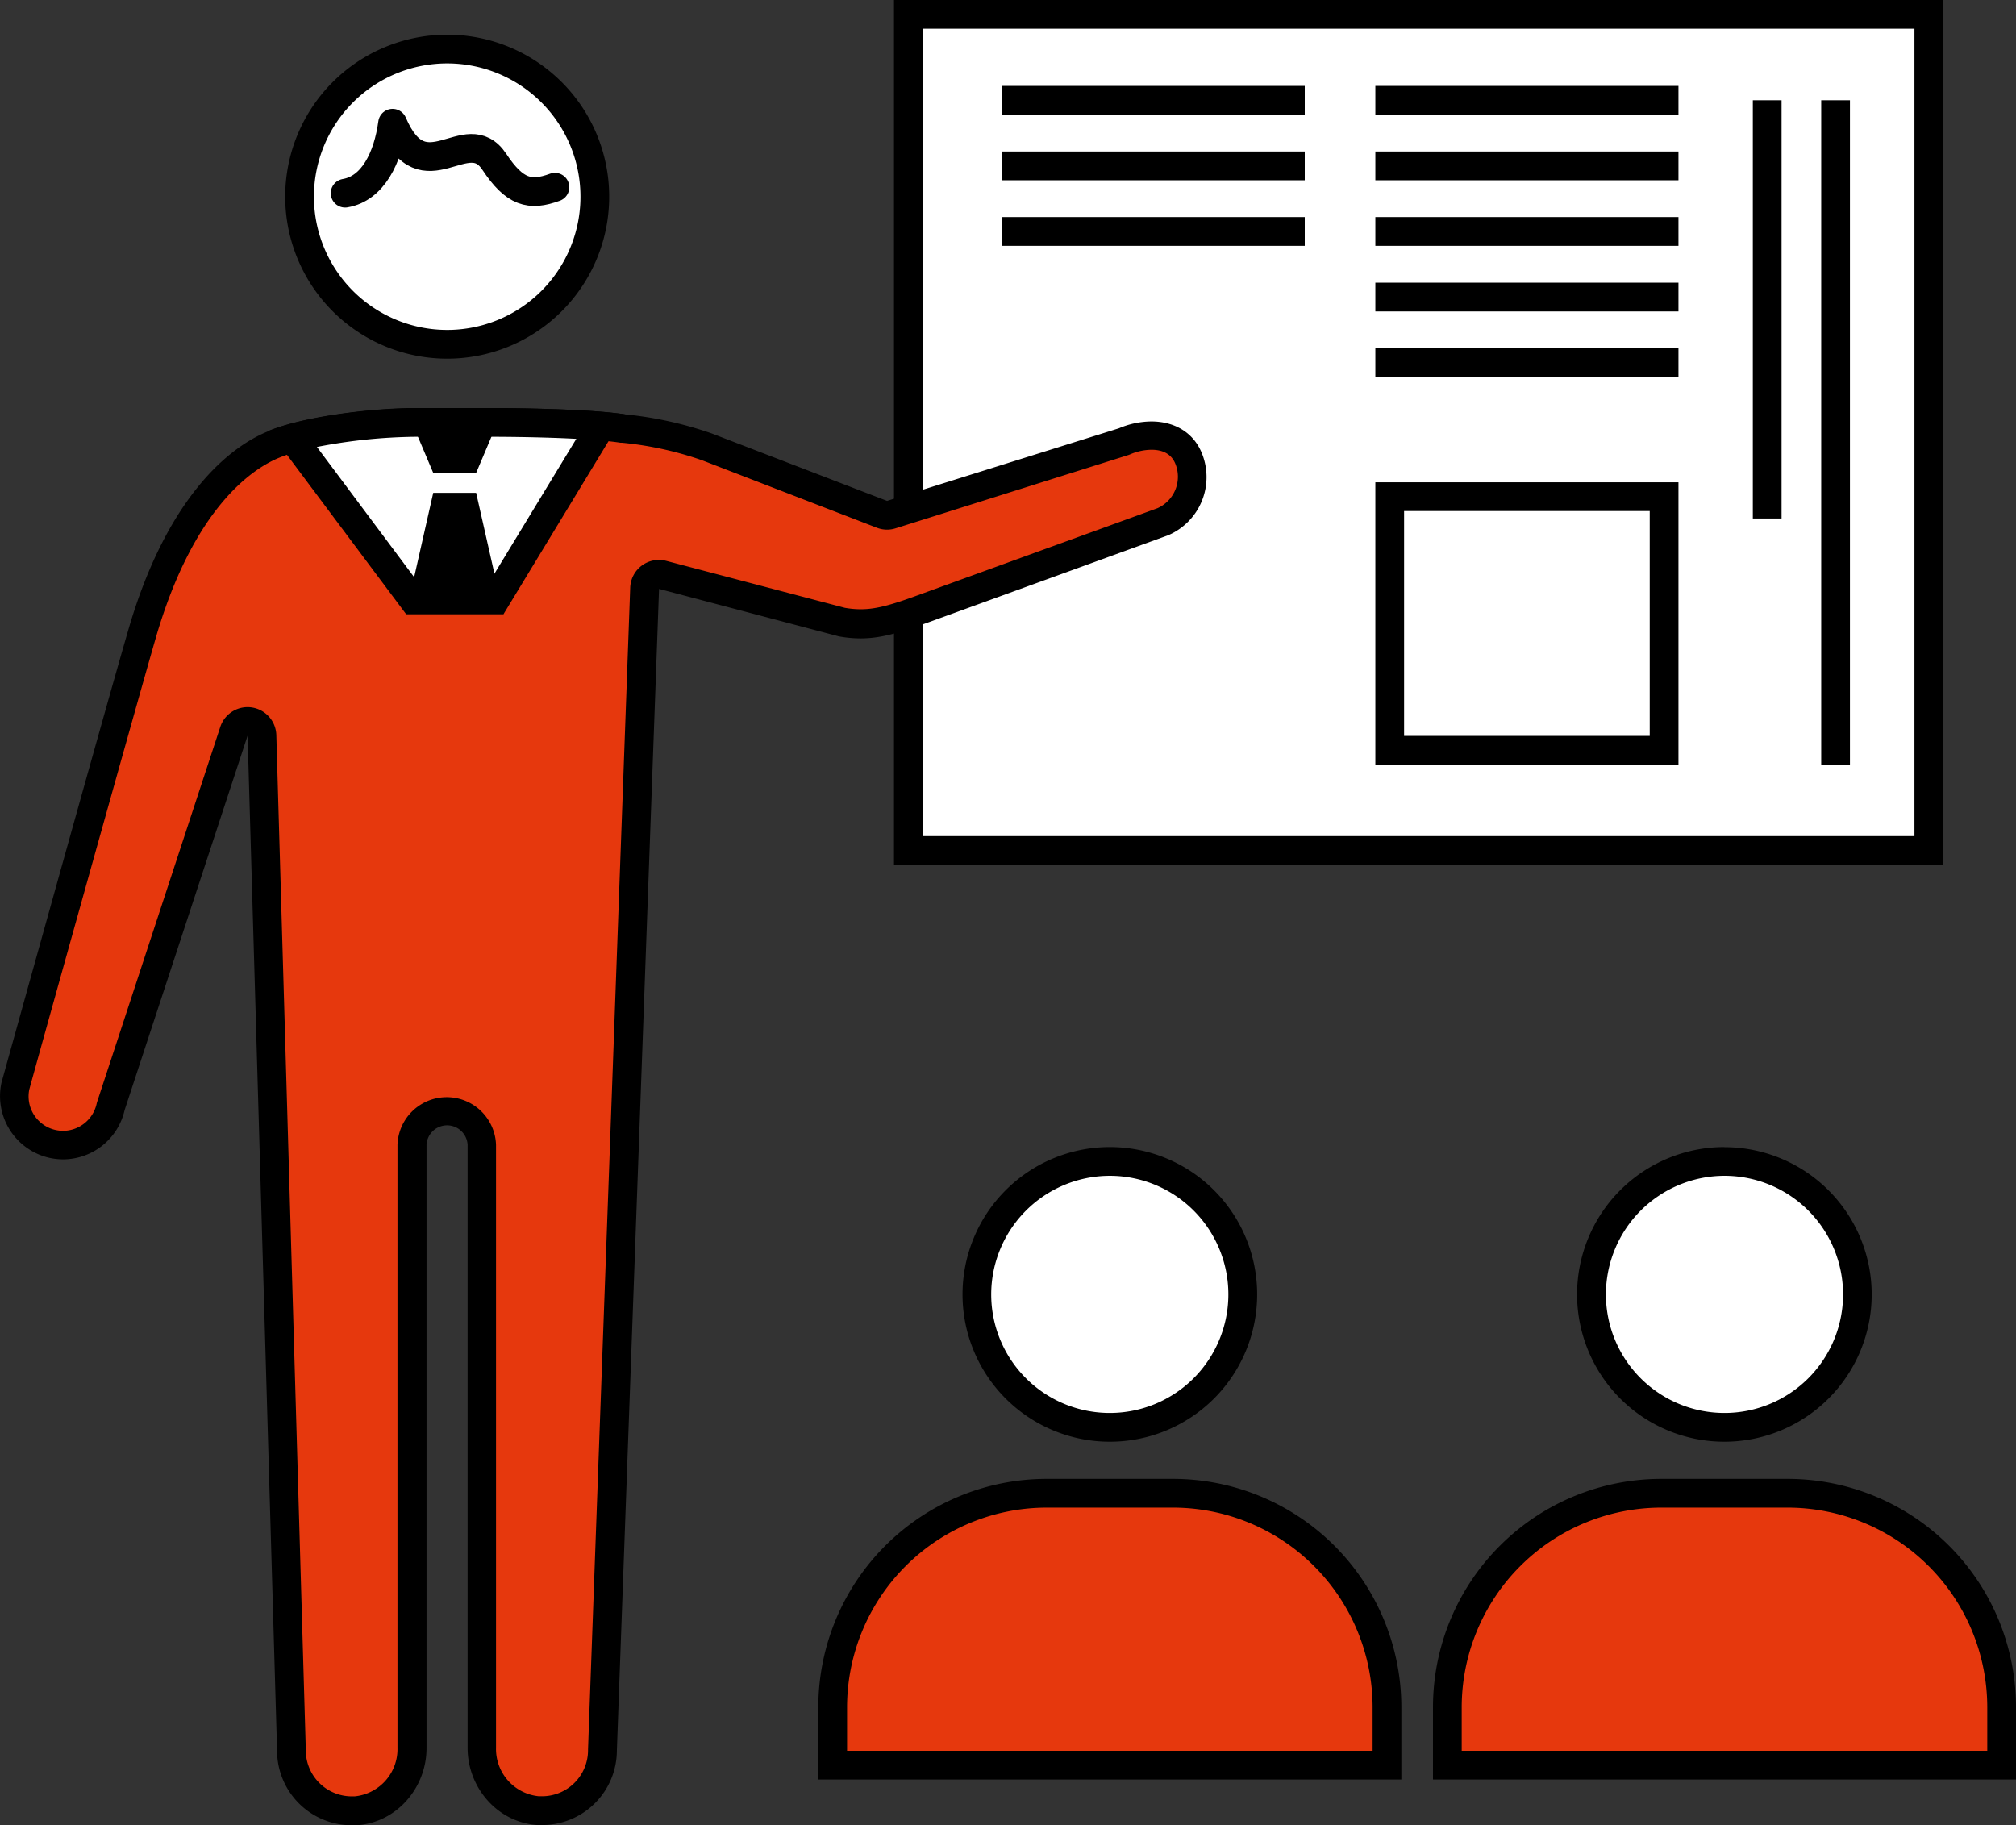 <svg xmlns="http://www.w3.org/2000/svg" viewBox="0 0 382.37 346.16"><rect x="0" y="0" width="382.37" height="346.16" fill="#333333" stroke="none"/><defs><style>.cls-1,.cls-3,.cls-5{fill:#fff;}.cls-2{fill:#e6380d;}.cls-3,.cls-4,.cls-5{stroke:#000;stroke-linejoin:round;stroke-width:5.45px;}.cls-3,.cls-4{stroke-linecap:round;}.cls-4{fill:none;}</style></defs><g id="レイヤー_2" data-name="レイヤー 2"><g id="レイヤー_1-2" data-name="レイヤー 1"><rect class="cls-1" x="172.29" y="2.73" width="193.54" height="158.58"/><path d="M363.11,5.45V158.58H175V5.45H363.11M368.56,0h-199V164h199V0Z"/><path class="cls-2" d="M102.86,343.44l-.77,0A11.72,11.72,0,0,1,91.41,331.5V217.13a6.62,6.62,0,1,0-13.24,0V331.5a11.72,11.72,0,0,1-10.68,11.91l-.77,0A11.47,11.47,0,0,1,55.27,332l-5.58-192.5a2.73,2.73,0,0,0-2.34-2.62,2.56,2.56,0,0,0-.39,0,2.73,2.73,0,0,0-2.59,1.87l-23.32,71a2.33,2.33,0,0,0-.07.25,9.24,9.24,0,0,1-11,7,9.24,9.24,0,0,1-7-11c.73-2.62,19.83-71.28,24-85.59C34.59,93.76,47,86.22,52,84.22c6.18-2.54,18.65-4.11,26.67-4.11H93.78c.17,0,16.87,0,24.31,1.16l.15,0a68.14,68.14,0,0,1,15.89,3.49l33.14,12.8a2.74,2.74,0,0,0,1,.18,2.56,2.56,0,0,0,.82-.13l44-13.85a1.17,1.17,0,0,0,.24-.09,13.28,13.28,0,0,1,5.07-1.08,7.21,7.21,0,0,1,7,4.26A9.26,9.26,0,0,1,220.57,99l-45,16.35c-5.75,2.09-8.89,3-12.29,3a19.62,19.62,0,0,1-3.56-.34l-34-8.94A3.25,3.25,0,0,0,125,109a2.71,2.71,0,0,0-2.73,2.62l-8,220.31A11.49,11.49,0,0,1,102.86,343.44Z"/><path d="M93.78,82.84c.16,0,16.67,0,23.9,1.13l.3,0a64.63,64.63,0,0,1,15.17,3.32l33.14,12.79a5.34,5.34,0,0,0,3.6.11l44-13.85a4.09,4.09,0,0,0,.49-.18,10.57,10.57,0,0,1,4-.86c2.27,0,3.79.87,4.52,2.59a6.53,6.53,0,0,1-3.36,8.49l-44.93,16.32c-5.44,2-8.37,2.85-11.36,2.85a17.53,17.53,0,0,1-3-.27l-33.89-8.91a5.45,5.45,0,0,0-6.83,5.07l-8,220.31v.2a8.73,8.73,0,0,1-8.73,8.72c-.19,0-.39,0-.59,0a9,9,0,0,1-8.13-9.19V217.13a9.35,9.35,0,0,0-18.69,0V331.5a9,9,0,0,1-8.14,9.19c-.2,0-.4,0-.59,0A8.73,8.73,0,0,1,58,332v-.16L52.41,139.41a5.46,5.46,0,0,0-4.66-5.24,5.35,5.35,0,0,0-.79-.06,5.47,5.47,0,0,0-5.18,3.75l-23.32,71a4.84,4.84,0,0,0-.14.51,6.56,6.56,0,0,1-6.34,5.1,7,7,0,0,1-1.43-.16,6.53,6.53,0,0,1-5-7.66c1-3.73,19.85-71.31,23.94-85.48,7.35-25.46,18.9-32.53,23.56-34.4,5.67-2.33,17.83-3.89,25.62-3.89H93.78m0-5.45H78.7c-8.22,0-21.1,1.59-27.69,4.3-9,3.6-20,14.56-26.73,37.93C20,134.31.29,205.3.29,205.3a12,12,0,0,0,9.07,14.29,12.44,12.44,0,0,0,2.62.29,12,12,0,0,0,11.66-9.36l23.32-71L52.55,332a14.16,14.16,0,0,0,14.17,14.17l.94,0c7.54-.48,13.24-7.08,13.24-14.63V217.13a3.9,3.9,0,0,1,7.79,0V331.5c0,7.55,5.69,14.14,13.23,14.63l.94,0A14.17,14.17,0,0,0,117,332l8-220.31,34.09,9a22.76,22.76,0,0,0,4.15.39c4,0,7.71-1.18,13.22-3.18l45.09-16.38a12,12,0,0,0,6.36-15.67c-1.72-4.08-5.44-5.92-9.54-5.92a16,16,0,0,0-6.13,1.29L168.25,95,135,82.21a71,71,0,0,0-16.52-3.63c-7.74-1.18-24.73-1.19-24.73-1.19Z"/><path class="cls-1" d="M78.34,113.73,55.44,83.07a99.66,99.66,0,0,1,23.26-3H93.78c.14,0,12,0,20.18.7L94,113.73Z"/><path d="M93.78,82.84c.11,0,8.2,0,15.53.39L92.44,111H79.7L60.11,84.77A102.31,102.31,0,0,1,78.7,82.84H93.78m0-5.45H78.7c-8.22,0-21.1,1.59-27.69,4.3l26,34.77H95.51l23-37.88c-7.74-1.18-24.73-1.19-24.73-1.19Z"/><path class="cls-2" d="M274.51,334.77v-11a40.62,40.62,0,0,1,40.58-40.57h24a40.62,40.62,0,0,1,40.58,40.57v11Z"/><path d="M339.07,285.93a37.89,37.89,0,0,1,37.85,37.85v8.27H277.24v-8.27a37.89,37.89,0,0,1,37.85-37.85h24m0-5.45h-24a43.31,43.31,0,0,0-43.3,43.3V337.5H382.37V323.78a43.31,43.31,0,0,0-43.3-43.3Z"/><path class="cls-2" d="M157.93,334.77v-11a40.62,40.62,0,0,1,40.58-40.57h24a40.62,40.62,0,0,1,40.58,40.57v11Z"/><path d="M222.49,285.93a37.89,37.89,0,0,1,37.85,37.85v8.27H160.66v-8.27a37.89,37.89,0,0,1,37.85-37.85h24m0-5.45h-24a43.31,43.31,0,0,0-43.3,43.3V337.5H265.79V323.78a43.31,43.31,0,0,0-43.3-43.3Z"/><path class="cls-3" d="M84.75,9.3a28,28,0,1,1-27.93,28A28,28,0,0,1,84.75,9.3Z"/><path class="cls-4" d="M105.25,35.51c-4.75,1.74-7.64,1-11.5-4.83-5.28-7.93-13.34,6.57-19.29-7.31-.89,6.57-3.74,12.38-9,13.27"/><polygon points="90.31 89.69 95.51 77.39 76.97 77.39 82.17 89.69 90.31 89.69"/><polygon points="90.31 93.47 95.51 116.46 76.97 116.46 82.17 93.47 90.31 93.47"/><path class="cls-1" d="M210.5,270.72a25.22,25.22,0,1,1,25.21-25.21A25.24,25.24,0,0,1,210.5,270.72Z"/><path d="M210.5,223A22.49,22.49,0,1,1,188,245.51,22.52,22.52,0,0,1,210.5,223m0-5.45a27.94,27.94,0,1,0,27.94,27.94,27.94,27.94,0,0,0-27.94-27.94Z"/><path class="cls-1" d="M327.08,270.72a25.22,25.22,0,1,1,25.21-25.21A25.24,25.24,0,0,1,327.08,270.72Z"/><path d="M327.08,223a22.49,22.49,0,1,1-22.49,22.49A22.52,22.52,0,0,1,327.08,223m0-5.45A27.94,27.94,0,1,0,355,245.51a27.94,27.94,0,0,0-27.94-27.94Z"/><line class="cls-5" x1="260.86" y1="19.02" x2="318.35" y2="19.02"/><line class="cls-5" x1="260.86" y1="31.46" x2="318.35" y2="31.46"/><line class="cls-5" x1="260.86" y1="43.9" x2="318.35" y2="43.9"/><line class="cls-5" x1="189.99" y1="19.02" x2="247.47" y2="19.02"/><line class="cls-5" x1="189.99" y1="31.46" x2="247.47" y2="31.46"/><line class="cls-5" x1="189.99" y1="43.9" x2="247.47" y2="43.9"/><line class="cls-5" x1="260.86" y1="56.34" x2="318.35" y2="56.34"/><line class="cls-5" x1="260.86" y1="68.78" x2="318.35" y2="68.78"/><line class="cls-5" x1="348.15" y1="19.02" x2="348.15" y2="145.02"/><line class="cls-5" x1="335.18" y1="19.02" x2="335.18" y2="98.34"/><rect class="cls-1" x="263.59" y="94.2" width="52.04" height="48.1"/><path d="M312.9,96.92v42.65H266.31V96.92H312.9m5.45-5.45H260.86V145h57.49V91.47Z"/></g></g></svg>